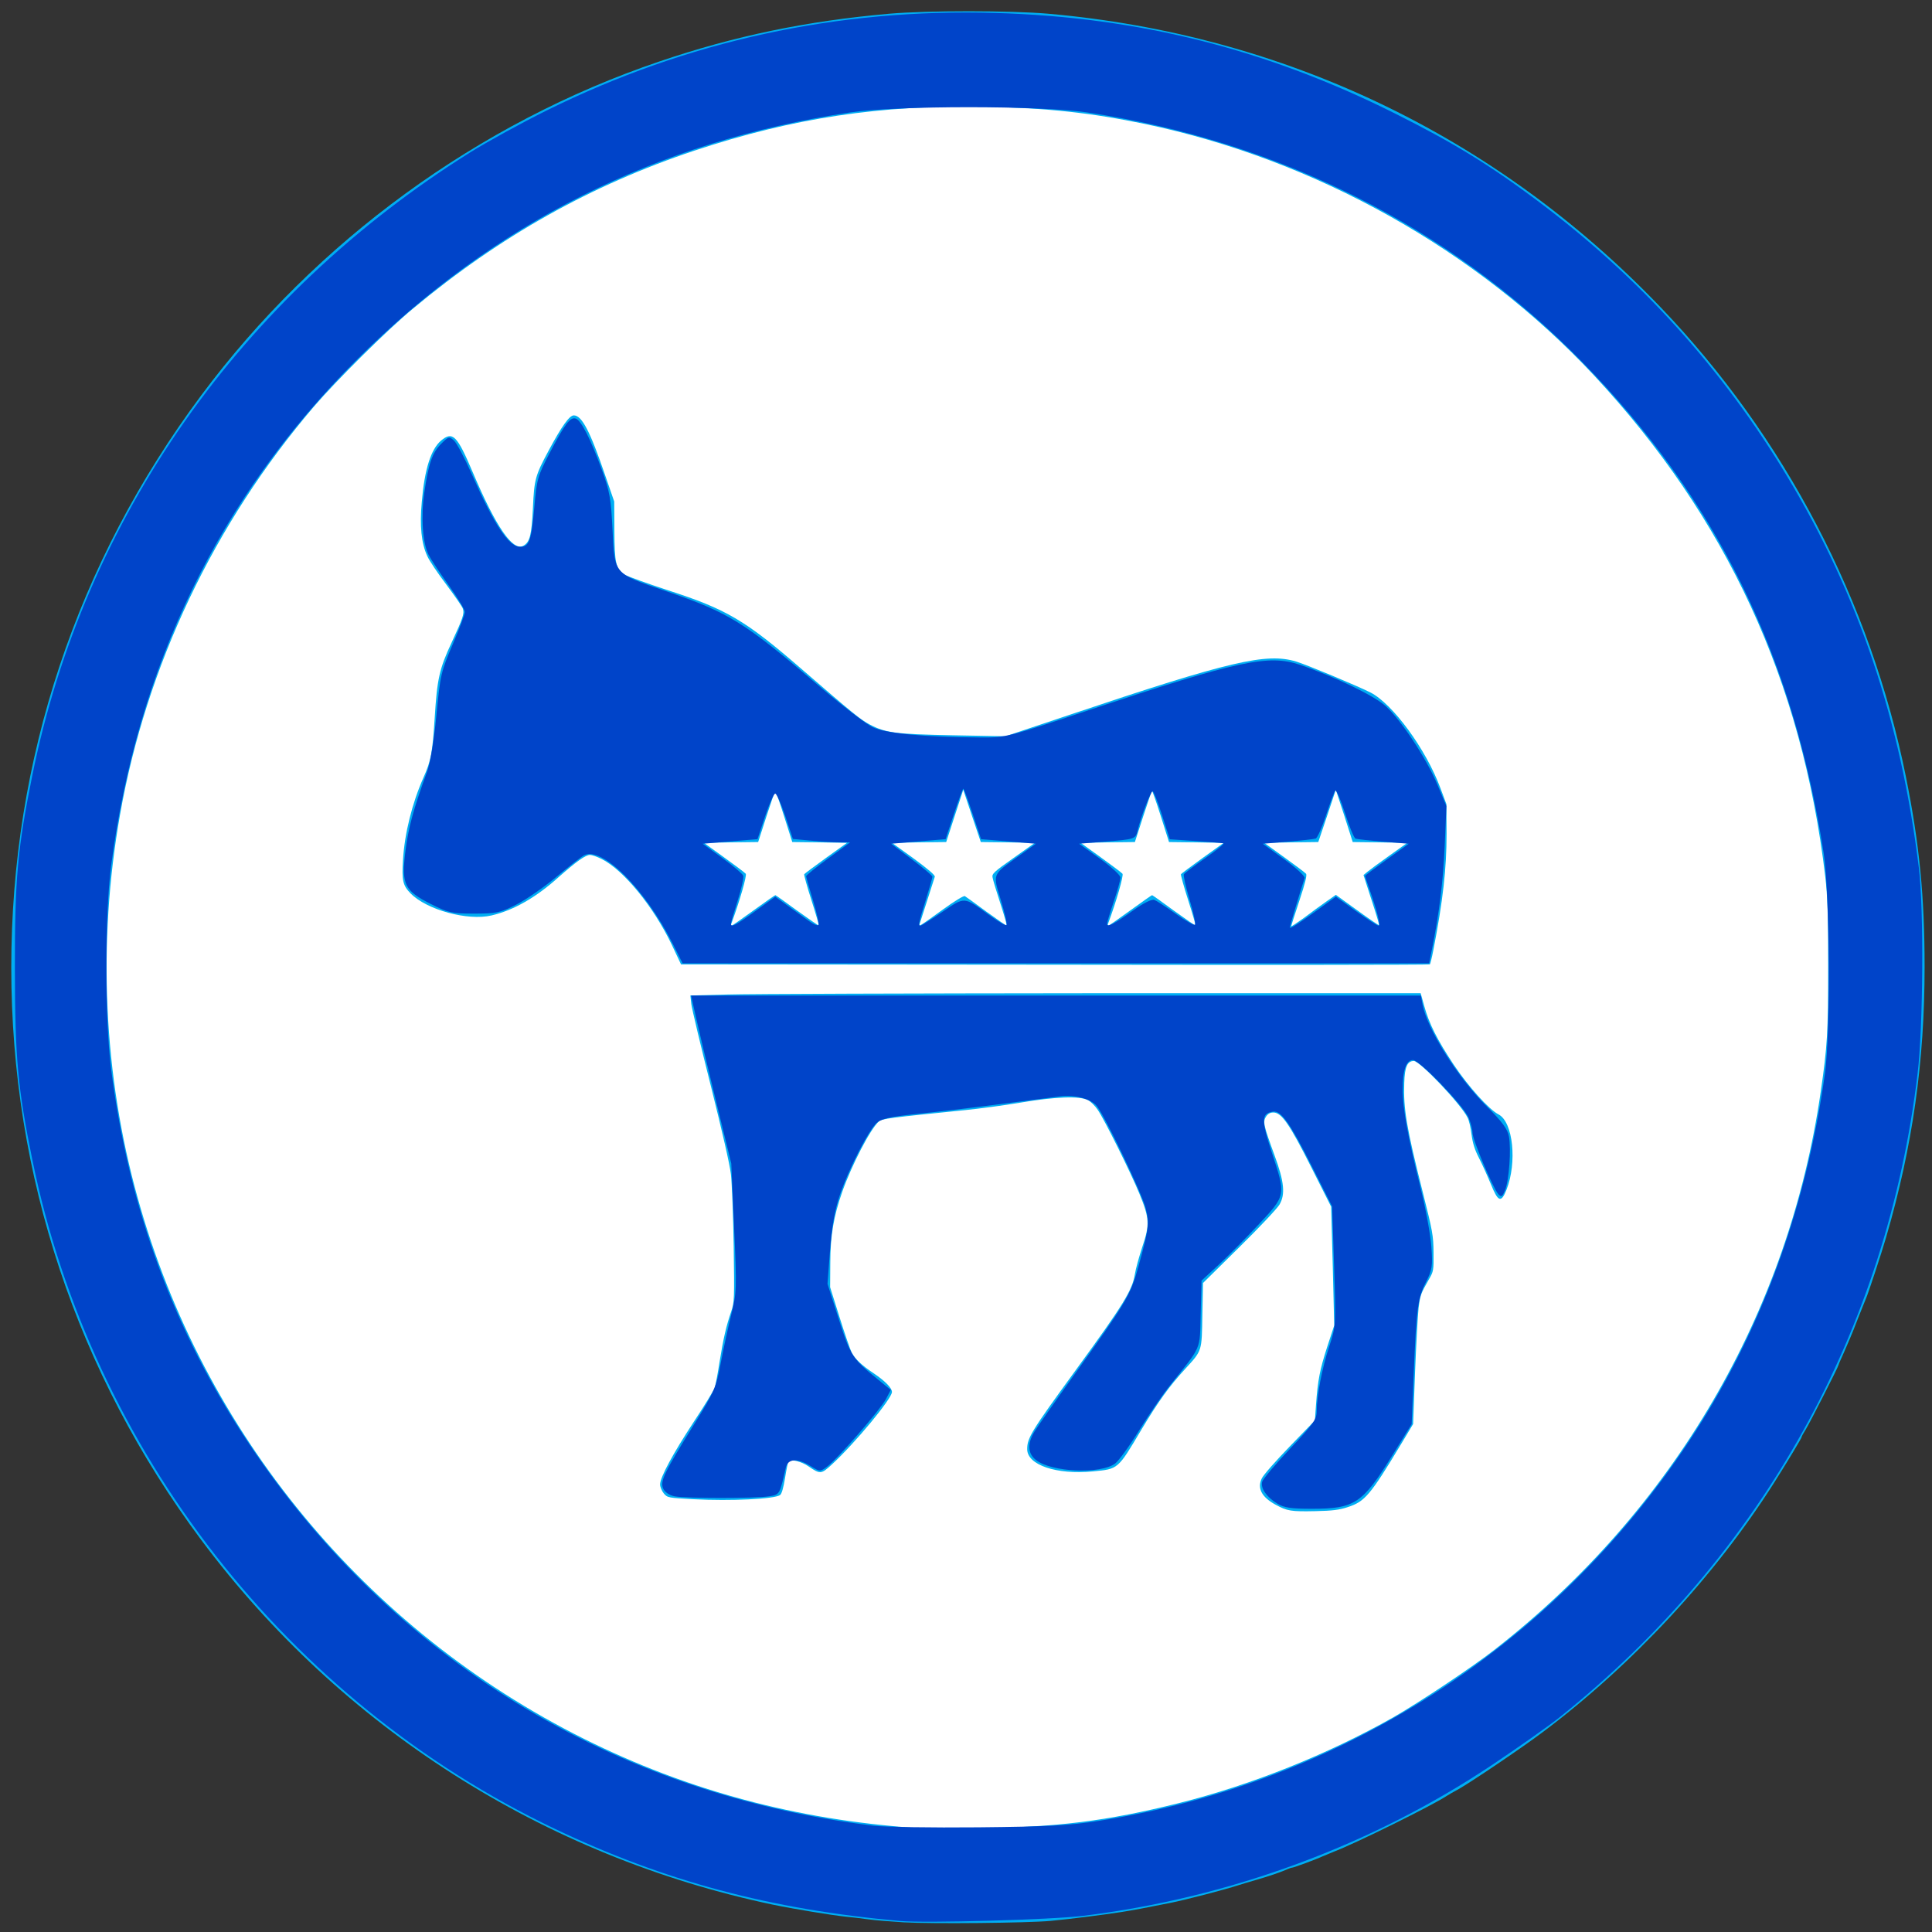 <?xml version="1.0" encoding="UTF-8" standalone="no"?>
<svg
   version="1.0"
   width="1200px"
   height="1200px"
   viewBox="0 0 12000 12000"
   preserveAspectRatio="xMidYMid meet"
   id="svg16"
   sodipodi:docname="Democratic_Disc.svg"
   inkscape:version="1.1.2 (b8e25be833, 2022-02-05)"
   xmlns:inkscape="http://www.inkscape.org/namespaces/inkscape"
   xmlns:sodipodi="http://sodipodi.sourceforge.net/DTD/sodipodi-0.dtd"
   xmlns="http://www.w3.org/2000/svg"
   xmlns:svg="http://www.w3.org/2000/svg">
  <rect x="0" y="0" width="12000" height="12000" fill="#333333" stroke="none"/>
  <defs
     id="defs20" />
  <sodipodi:namedview
     id="namedview18"
     pagecolor="#ffffff"
     bordercolor="#666666"
     borderopacity="1.0"
     inkscape:pageshadow="2"
     inkscape:pageopacity="0.0"
     inkscape:pagecheckerboard="0"
     showgrid="false"
     inkscape:zoom="0.29958333"
     inkscape:cx="1612.2392"
     inkscape:cy="385.53547"
     inkscape:window-width="1465"
     inkscape:window-height="983"
     inkscape:window-x="558"
     inkscape:window-y="52"
     inkscape:window-maximized="0"
     inkscape:current-layer="svg16" />
  <g
     id="layer101"
     fill="#00aef3"
     stroke="none">
    <path
       d="M5615 11940 c-82 -5 -184 -13 -225 -19 -41 -6 -102 -13 -135 -16 -88 -9 -330 -49 -455 -75 -1424 -300 -2682 -1102 -3550 -2265 -772 -1035 -1180 -2264 -1180 -3555 0 -1294 406 -2516 1181 -3556 713 -957 1720 -1691 2844 -2072 467 -159 917 -252 1431 -297 232 -20 749 -20 982 0 1468 129 2785 759 3803 1820 772 804 1308 1829 1527 2920 84 417 116 744 116 1180 0 589 -74 1114 -239 1680 -29 100 -111 349 -125 380 -5 11 -30 74 -56 140 -25 66 -62 153 -80 193 -19 41 -34 76 -34 79 0 9 -180 363 -205 403 -14 22 -25 42 -25 46 0 7 -87 151 -171 284 -366 577 -879 1130 -1436 1548 -130 98 -446 311 -526 356 -26 14 -58 32 -70 40 -92 61 -570 297 -702 347 -27 11 -59 24 -70 29 -33 16 -179 70 -188 70 -5 0 -23 6 -40 14 -43 18 -107 40 -197 66 -41 12 -86 25 -100 30 -72 24 -328 91 -420 109 -170 34 -224 44 -305 57 -117 18 -314 43 -440 55 -143 13 -732 19 -910 9z"
       id="path2" />
  </g>
  <g
     id="layer102"
     fill="#ffffff"
     stroke="none">
    <path
       d="M5690 11354 c-742 -51 -1419 -233 -2061 -553 -1360 -679 -2368 -1899 -2774 -3361 -212 -760 -250 -1585 -110 -2377 163 -926 584 -1812 1205 -2538 140 -163 456 -477 615 -608 540 -450 1107 -768 1750 -982 608 -202 1156 -285 1810 -272 380 8 648 37 987 107 1058 221 2063 784 2789 1562 823 883 1294 1903 1436 3113 14 119 18 233 18 555 0 413 -5 498 -46 780 -198 1371 -915 2600 -2024 3465 -137 108 -471 330 -630 421 -406 230 -882 421 -1335 534 -446 111 -760 150 -1240 155 -184 1 -360 1 -390 -1z m2681 -1993 c106 -34 140 -74 331 -391 l75 -125 12 -320 c7 -176 17 -356 22 -400 10 -81 14 -91 65 -180 28 -48 29 -55 28 -165 -1 -107 -6 -133 -67 -375 -101 -400 -121 -520 -115 -679 3 -100 19 -136 60 -136 37 0 289 264 333 351 9 16 20 63 25 105 7 55 20 96 47 148 20 39 53 112 73 161 45 111 64 118 97 35 67 -170 41 -421 -49 -468 -60 -31 -186 -171 -278 -308 -103 -155 -154 -256 -184 -366 l-22 -79 -2035 0 c-1118 1 -2139 4 -2268 8 l-233 6 6 54 c4 30 58 258 121 507 70 280 118 489 125 551 6 55 14 255 17 445 5 329 4 348 -15 405 -32 93 -49 169 -72 310 -11 72 -25 145 -31 164 -7 19 -65 115 -131 214 -129 197 -208 343 -208 387 0 16 11 41 23 56 23 27 26 27 188 36 226 12 500 -1 534 -26 10 -7 21 -44 31 -106 8 -51 18 -98 21 -103 10 -17 81 0 125 31 73 50 79 49 146 -13 144 -133 372 -408 372 -449 0 -25 -41 -67 -113 -116 -74 -49 -116 -89 -137 -129 -10 -20 -44 -119 -76 -221 l-58 -185 1 -150 c0 -169 21 -291 74 -442 59 -167 174 -389 227 -437 20 -18 63 -23 537 -71 88 -9 241 -29 340 -46 216 -37 372 -43 422 -16 18 9 45 36 61 60 41 59 205 389 259 521 63 153 65 192 18 331 -20 61 -41 136 -46 169 -17 102 -70 188 -371 601 -273 375 -298 416 -298 486 0 98 181 160 409 138 157 -15 153 -11 299 -257 106 -177 173 -270 273 -379 107 -117 103 -107 107 -336 l4 -198 225 -222 c124 -122 236 -241 250 -265 37 -63 30 -141 -30 -304 -69 -189 -74 -210 -54 -242 12 -18 26 -26 46 -26 51 0 100 71 235 339 l124 246 10 369 9 369 -43 131 c-46 142 -59 208 -70 360 l-7 99 -156 161 c-86 89 -165 178 -174 199 -29 61 -1 115 84 162 75 41 98 44 249 41 105 -2 150 -8 201 -25z m532 -3461 c59 -302 82 -506 82 -720 l-1 -185 -37 -99 c-90 -243 -297 -525 -435 -595 -88 -44 -393 -171 -461 -192 -186 -56 -413 -3 -1396 327 l-409 137 -326 -6 c-358 -7 -420 -15 -518 -67 -57 -30 -106 -70 -419 -341 -354 -307 -470 -375 -835 -493 -128 -42 -248 -85 -266 -96 -57 -35 -65 -71 -66 -275 l-1 -180 -57 -165 c-93 -272 -144 -370 -194 -370 -27 0 -74 65 -157 220 -82 153 -89 177 -97 355 -8 169 -19 213 -60 235 -65 35 -170 -118 -313 -455 -98 -231 -125 -259 -198 -198 -62 53 -102 178 -119 378 -14 152 -3 260 34 339 12 28 66 108 119 178 52 70 99 137 102 149 10 30 0 60 -70 210 -76 163 -90 226 -105 467 -14 219 -23 267 -70 372 -70 158 -117 346 -127 511 -8 128 -1 159 47 208 100 102 354 172 503 137 137 -32 276 -111 419 -240 104 -92 165 -136 192 -136 12 0 44 11 72 25 137 68 323 296 436 532 l58 123 2323 2 c1277 2 2325 1 2328 -2 3 -3 13 -43 22 -90z"
       id="path5" />
    <path
       d="M8020 5753 c0 -4 23 -76 51 -160 36 -109 48 -157 41 -166 -6 -7 -67 -53 -135 -102 l-125 -90 168 -3 168 -2 55 -163 54 -162 53 162 52 163 169 2 170 3 -112 80 c-62 44 -123 89 -136 100 l-24 20 50 155 c28 85 49 155 47 157 -1 2 -63 -40 -136 -93 l-133 -96 -61 43 c-33 23 -96 69 -138 101 -43 31 -78 54 -78 51z"
       id="path7" />
    <path
       d="M4542 5738 c53 -142 98 -301 90 -311 -6 -7 -67 -53 -135 -102 l-125 -90 169 -3 168 -2 51 -158 c28 -86 53 -158 55 -160 2 -2 27 68 55 157 l51 161 170 2 170 3 -131 94 c-71 51 -132 97 -135 101 -2 4 18 77 45 161 27 84 47 155 46 157 -2 2 -63 -40 -135 -92 -72 -53 -133 -96 -135 -96 -3 0 -64 43 -136 95 -72 52 -133 95 -136 95 -4 0 -4 -6 -2 -12z"
       id="path9" />
    <path
       d="M5712 5739 c3 -8 24 -74 47 -146 23 -73 44 -139 47 -147 4 -9 -39 -46 -130 -113 l-136 -98 168 -3 169 -2 53 -163 53 -162 54 162 55 163 168 2 168 3 -134 95 c-121 85 -134 98 -129 120 2 14 24 87 49 163 24 75 42 137 39 137 -3 0 -60 -40 -127 -88 -66 -49 -126 -92 -133 -96 -7 -4 -63 30 -135 82 -148 107 -153 110 -146 91z"
       id="path11" />
    <path
       d="M6882 5738 c53 -142 98 -301 90 -311 -6 -7 -67 -53 -135 -102 l-125 -90 169 -3 168 -2 51 -158 c28 -86 53 -158 55 -160 2 -2 27 68 55 157 l51 161 170 2 170 3 -131 94 c-71 51 -132 97 -135 101 -2 4 18 77 45 161 27 84 47 155 46 157 -2 2 -63 -40 -135 -92 -72 -53 -133 -96 -135 -96 -3 0 -64 43 -136 95 -72 52 -133 95 -136 95 -4 0 -4 -6 -2 -12z"
       id="path13" />
  </g>
  <path
     style="fill:#0044c9;fill-opacity:1;stroke-width:1.669"
     d="M 559.11,1193.166 C 478.676,1186.026 412.634,1168.396 344.59,1135.898 178.557,1056.599 56.891,900.821 20.106,720.436 11.003,675.8 9.326,657.455 9.249,601.669 9.173,545.872 10.867,527.098 20.096,481.502 52.354,322.134 149.449,183.991 291.953,94.716 302.575,88.062 324.033,76.293 339.638,68.565 426.71,25.441 520.244,5.132 618.359,8.047 707.611,10.699 786.583,30.553 866.203,70.358 c 36.192,18.093 58.885,31.994 88.8,54.395 63.608,47.629 114.836,104.214 155.256,171.492 44.224,73.609 70.326,151.301 81.585,242.837 3.143,25.557 2.695,98.517 -0.785,127.677 -19.044,159.589 -96.672,299.244 -222.214,399.769 -6.426,5.145 -25.142,18.365 -41.591,29.378 -74.986,50.203 -163.767,83 -254.654,94.075 -19.852,2.419 -97.553,4.599 -113.491,3.185 z m 123.084,-62.154 c 150.385,-23.522 282.144,-108.127 366.653,-235.435 44.207,-66.595 72.822,-143.939 84.656,-228.818 3.509,-25.165 3.005,-112.559 -0.788,-136.857 C 1113.342,405.828 1065.693,309.222 981.755,223.846 900.104,140.796 794.146,87.572 675.104,69.813 c -28.849,-4.304 -118.021,-4.304 -146.871,0 C 407.688,87.796 306.53,138.527 221.333,223.725 136.199,308.858 85.166,414.05 69.053,537.611 c -3.992,30.613 -3.989,95.378 0.007,126.645 11.051,86.481 39.066,162.678 85.302,232.01 89.486,134.187 226.128,217.884 388.058,237.696 6.885,0.842 36.175,1.301 65.09,1.02 43.112,-0.42 56.552,-1.134 74.683,-3.97 z"
     id="path10182"
     transform="scale(10)" />
  <path
     style="fill:#0044c9;fill-opacity:1;stroke-width:1.669"
     d="m 417.875,586.231 c -17.106,-33.993 -44.125,-60.872 -55.206,-54.921 -1.651,0.887 -9.386,6.926 -17.189,13.421 -7.803,6.495 -19.068,14.264 -25.035,17.266 -9.858,4.959 -12.223,5.457 -25.909,5.457 -13.884,0 -15.97,-0.456 -26.693,-5.841 -16.69,-8.381 -18.579,-12.222 -16.067,-32.664 1.8,-14.644 5.077,-26.738 13.355,-49.287 2.196,-5.981 4.333,-18.787 5.932,-35.535 2.362,-24.742 2.917,-27.156 10.086,-43.843 4.172,-9.712 7.586,-18.796 7.586,-20.186 0,-1.39 -4.47,-8.777 -9.934,-16.415 -5.464,-7.638 -11.127,-16.195 -12.585,-19.014 -3.7,-7.156 -4.866,-23.611 -2.72,-38.411 2.66,-18.349 4.944,-25.025 10.443,-30.524 4.651,-4.651 5.087,-4.765 8.022,-2.109 1.707,1.545 6.65,10.834 10.984,20.642 14.043,31.779 23.059,45.371 30.093,45.371 5.679,0 7.049,-3.813 8.834,-24.588 1.482,-17.244 2.09,-19.422 9.283,-33.233 9.665,-18.559 13.126,-23.113 16.561,-21.795 3.374,1.295 9.262,12.934 16.214,32.05 4.764,13.1 5.6,17.876 6.535,37.354 1.321,27.505 0.532,26.599 32.695,37.568 39.74,13.553 48.928,19.233 95.595,59.101 14.071,12.021 29.022,23.521 33.225,25.555 8.052,3.898 32.223,6.201 67.13,6.397 15.672,0.088 16.165,-0.037 68.428,-17.377 91.282,-30.285 110.383,-34.367 129.864,-27.754 21.812,7.404 46.292,19.238 53.47,25.847 9.776,9.002 25.26,32.57 31.976,48.67 l 5.532,13.262 -1.032,24.2 c -0.949,22.247 -3.393,42.211 -7.919,64.673 l -1.765,8.762 H 655.814 423.964 Z m 402.131,-22.255 9.714,-7.055 12.575,9.022 c 6.916,4.962 13.207,9.022 13.979,9.022 1.379,0 -1.027,-9.479 -5.942,-23.408 -1.369,-3.88 -2.489,-7.26 -2.489,-7.513 0,-0.252 6.107,-4.852 13.571,-10.221 l 13.571,-9.762 -15.658,-1.275 c -8.612,-0.701 -16.427,-1.551 -17.367,-1.889 -0.94,-0.338 -3.9,-7.469 -6.577,-15.847 -2.677,-8.378 -5.383,-14.663 -6.011,-13.966 -0.629,0.697 -3.194,7.517 -5.7,15.156 -2.506,7.639 -5.416,14.2 -6.466,14.58 -1.05,0.38 -8.879,1.265 -17.397,1.966 l -15.488,1.275 13.335,9.633 c 7.334,5.298 13.032,10.556 12.662,11.683 -2.659,8.1 -9.208,29.937 -9.208,30.701 0,1.125 5.758,-2.563 18.894,-12.102 z m -350.956,1.979 12.451,-9.011 8.345,6.026 c 4.59,3.314 10.401,7.504 12.914,9.309 2.513,1.806 5.018,2.834 5.567,2.286 0.549,-0.549 -0.944,-7.363 -3.317,-15.144 -2.373,-7.78 -4.315,-14.609 -4.315,-15.174 0,-0.565 6.141,-5.526 13.647,-11.024 l 13.647,-9.997 -6.554,-0.012 c -3.605,-0.007 -11.597,-0.488 -17.759,-1.07 l -11.205,-1.058 -4.692,-14.076 c -2.581,-7.742 -5.405,-14.076 -6.277,-14.076 -0.872,0 -3.706,6.363 -6.299,14.139 l -4.713,14.139 -17.015,1.424 -17.015,1.424 12.172,8.841 c 6.695,4.862 12.542,9.804 12.994,10.982 0.452,1.178 -1.078,8.09 -3.399,15.359 -2.322,7.27 -4.231,13.781 -4.242,14.47 -0.044,2.557 2.92,1.031 15.065,-7.759 z m 116.196,0.485 c 14.309,-9.655 13.153,-9.737 29.372,2.061 5.286,3.845 10.028,6.575 10.537,6.065 0.509,-0.509 -1.057,-7.428 -3.481,-15.375 -5.104,-16.733 -5.555,-15.58 10.657,-27.2 l 11.063,-7.929 -17.027,-1.424 -17.027,-1.424 -5.225,-15.683 c -2.874,-8.626 -5.476,-15.683 -5.784,-15.683 -0.308,0 -2.91,7.057 -5.784,15.683 l -5.225,15.683 -16.914,1.424 -16.914,1.424 12.822,9.636 c 7.052,5.3 12.821,10.182 12.821,10.848 -1.2e-4,0.667 -1.866,7.22 -4.147,14.564 -4.383,14.111 -4.745,15.855 -3.287,15.855 0.5,0 6.595,-3.836 13.544,-8.525 z m 118.357,-0.806 c 6.464,-4.613 11.81,-7.298 13.352,-6.706 1.414,0.543 7.444,4.464 13.399,8.714 5.956,4.25 11.29,7.265 11.854,6.701 0.564,-0.564 -0.939,-7.541 -3.34,-15.503 -2.401,-7.962 -3.989,-15.086 -3.529,-15.831 0.46,-0.745 6.483,-5.296 13.384,-10.115 6.901,-4.818 11.936,-8.91 11.188,-9.093 -0.748,-0.183 -8.56,-0.823 -17.361,-1.423 l -16.002,-1.091 -4.757,-14.885 c -2.616,-8.187 -5.266,-14.885 -5.888,-14.885 -1.172,0 -7.185,15.628 -9.203,23.918 -1.416,5.818 -1.338,5.79 -20.694,7.352 l -15.801,1.275 12.853,9.179 c 7.069,5.049 12.865,10.362 12.88,11.808 0.015,1.446 -1.85,8.149 -4.145,14.896 -2.295,6.747 -4.172,12.967 -4.172,13.823 0,2.403 4.238,0.246 15.981,-8.133 z"
     id="path10221"
     transform="scale(10)" />
  <path
     style="fill:#0044c9;fill-opacity:1;stroke-width:1.669"
     d="m 793.38,933.934 c -6.705,-4.089 -10.481,-9.51 -9.428,-13.538 0.456,-1.744 8.259,-11.011 17.34,-20.594 14.119,-14.899 16.512,-18.232 16.523,-23.007 0.022,-9.767 3.297,-26.863 7.724,-40.32 4.265,-12.965 4.282,-13.246 3.088,-50.07 l -1.202,-37.031 -12.432,-24.621 c -13.85,-27.428 -19.272,-35.061 -24.362,-34.298 -7.206,1.08 -7.327,5.152 -0.745,25.149 8.911,27.074 8.99,26.648 -8.383,45.214 -8.032,8.584 -19.237,19.871 -24.9,25.084 l -10.296,9.478 -0.552,20.65 c -0.618,23.107 0.962,19.41 -18.911,44.254 -4.59,5.738 -13.234,18.353 -19.209,28.034 -5.975,9.681 -12.741,19.004 -15.035,20.717 -9.015,6.731 -39.506,5.389 -49.104,-2.161 -5.21,-4.098 -5.539,-10.204 -0.955,-17.722 1.819,-2.983 12.594,-18.379 23.945,-34.214 33.287,-46.436 35.727,-50.534 40.558,-68.116 6.616,-24.079 6.963,-26.907 4.489,-36.575 -2.367,-9.25 -24.986,-56.523 -30.212,-63.143 -3.628,-4.596 -13.669,-7.275 -22.906,-6.112 -3.672,0.462 -20.57,2.642 -37.552,4.845 -16.982,2.202 -40.123,4.935 -51.424,6.073 -15.069,1.517 -21.585,2.885 -24.438,5.129 -5.051,3.973 -17.834,28.795 -23.459,45.55 -3.129,9.32 -4.873,19.214 -5.991,33.986 l -1.577,20.839 7.002,21.877 c 7.405,23.136 8.25,24.425 24.852,37.953 l 7.441,6.063 -3.003,5.701 c -3.527,6.698 -30.048,37.158 -36.497,41.919 -4.441,3.278 -4.463,3.277 -10.211,-0.275 -8.316,-5.14 -14.214,-4.748 -15.516,1.03 -3.757,16.682 -3.72,16.618 -10.301,17.706 -8.26,1.365 -51.933,1.364 -58.761,-0.002 -3.232,-0.646 -6.027,-2.538 -7.042,-4.765 -2.069,-4.54 0.425,-9.732 19.217,-40.004 12.501,-20.139 13.641,-22.744 16.42,-37.552 1.643,-8.752 4.599,-22.411 6.571,-30.356 3.448,-13.896 3.517,-15.953 1.826,-54.242 l -1.758,-39.798 -9.408,-38.387 c -5.174,-21.113 -10.789,-44.583 -12.477,-52.156 l -3.069,-13.769 h 226.631 226.631 l 1.02,5.424 c 2.915,15.499 21.885,45.548 40.315,63.858 9.148,9.088 12.511,13.665 13.357,18.175 1.497,7.982 0.116,27.297 -2.391,33.416 -1.699,4.149 -2.325,4.523 -4.182,2.503 -3.244,-3.528 -16.038,-33.916 -16.038,-38.093 0,-1.986 -1.078,-6.191 -2.396,-9.345 -3.128,-7.487 -30.51,-35.883 -34.601,-35.883 -4.19,0 -6.397,6.308 -6.397,18.283 0,11.644 3.251,29.503 11.102,60.994 3.204,12.851 6.243,29.398 6.754,36.771 0.842,12.16 0.524,14.204 -3.429,22.004 -5.09,10.046 -5.857,15.845 -7.559,57.219 l -1.27,30.876 -11.871,19.193 c -18.698,30.232 -23.449,33.384 -50.304,33.373 -12.829,-0.005 -17.066,-0.642 -21.253,-3.195 z"
     id="path10260"
     transform="scale(10)" />
</svg>
